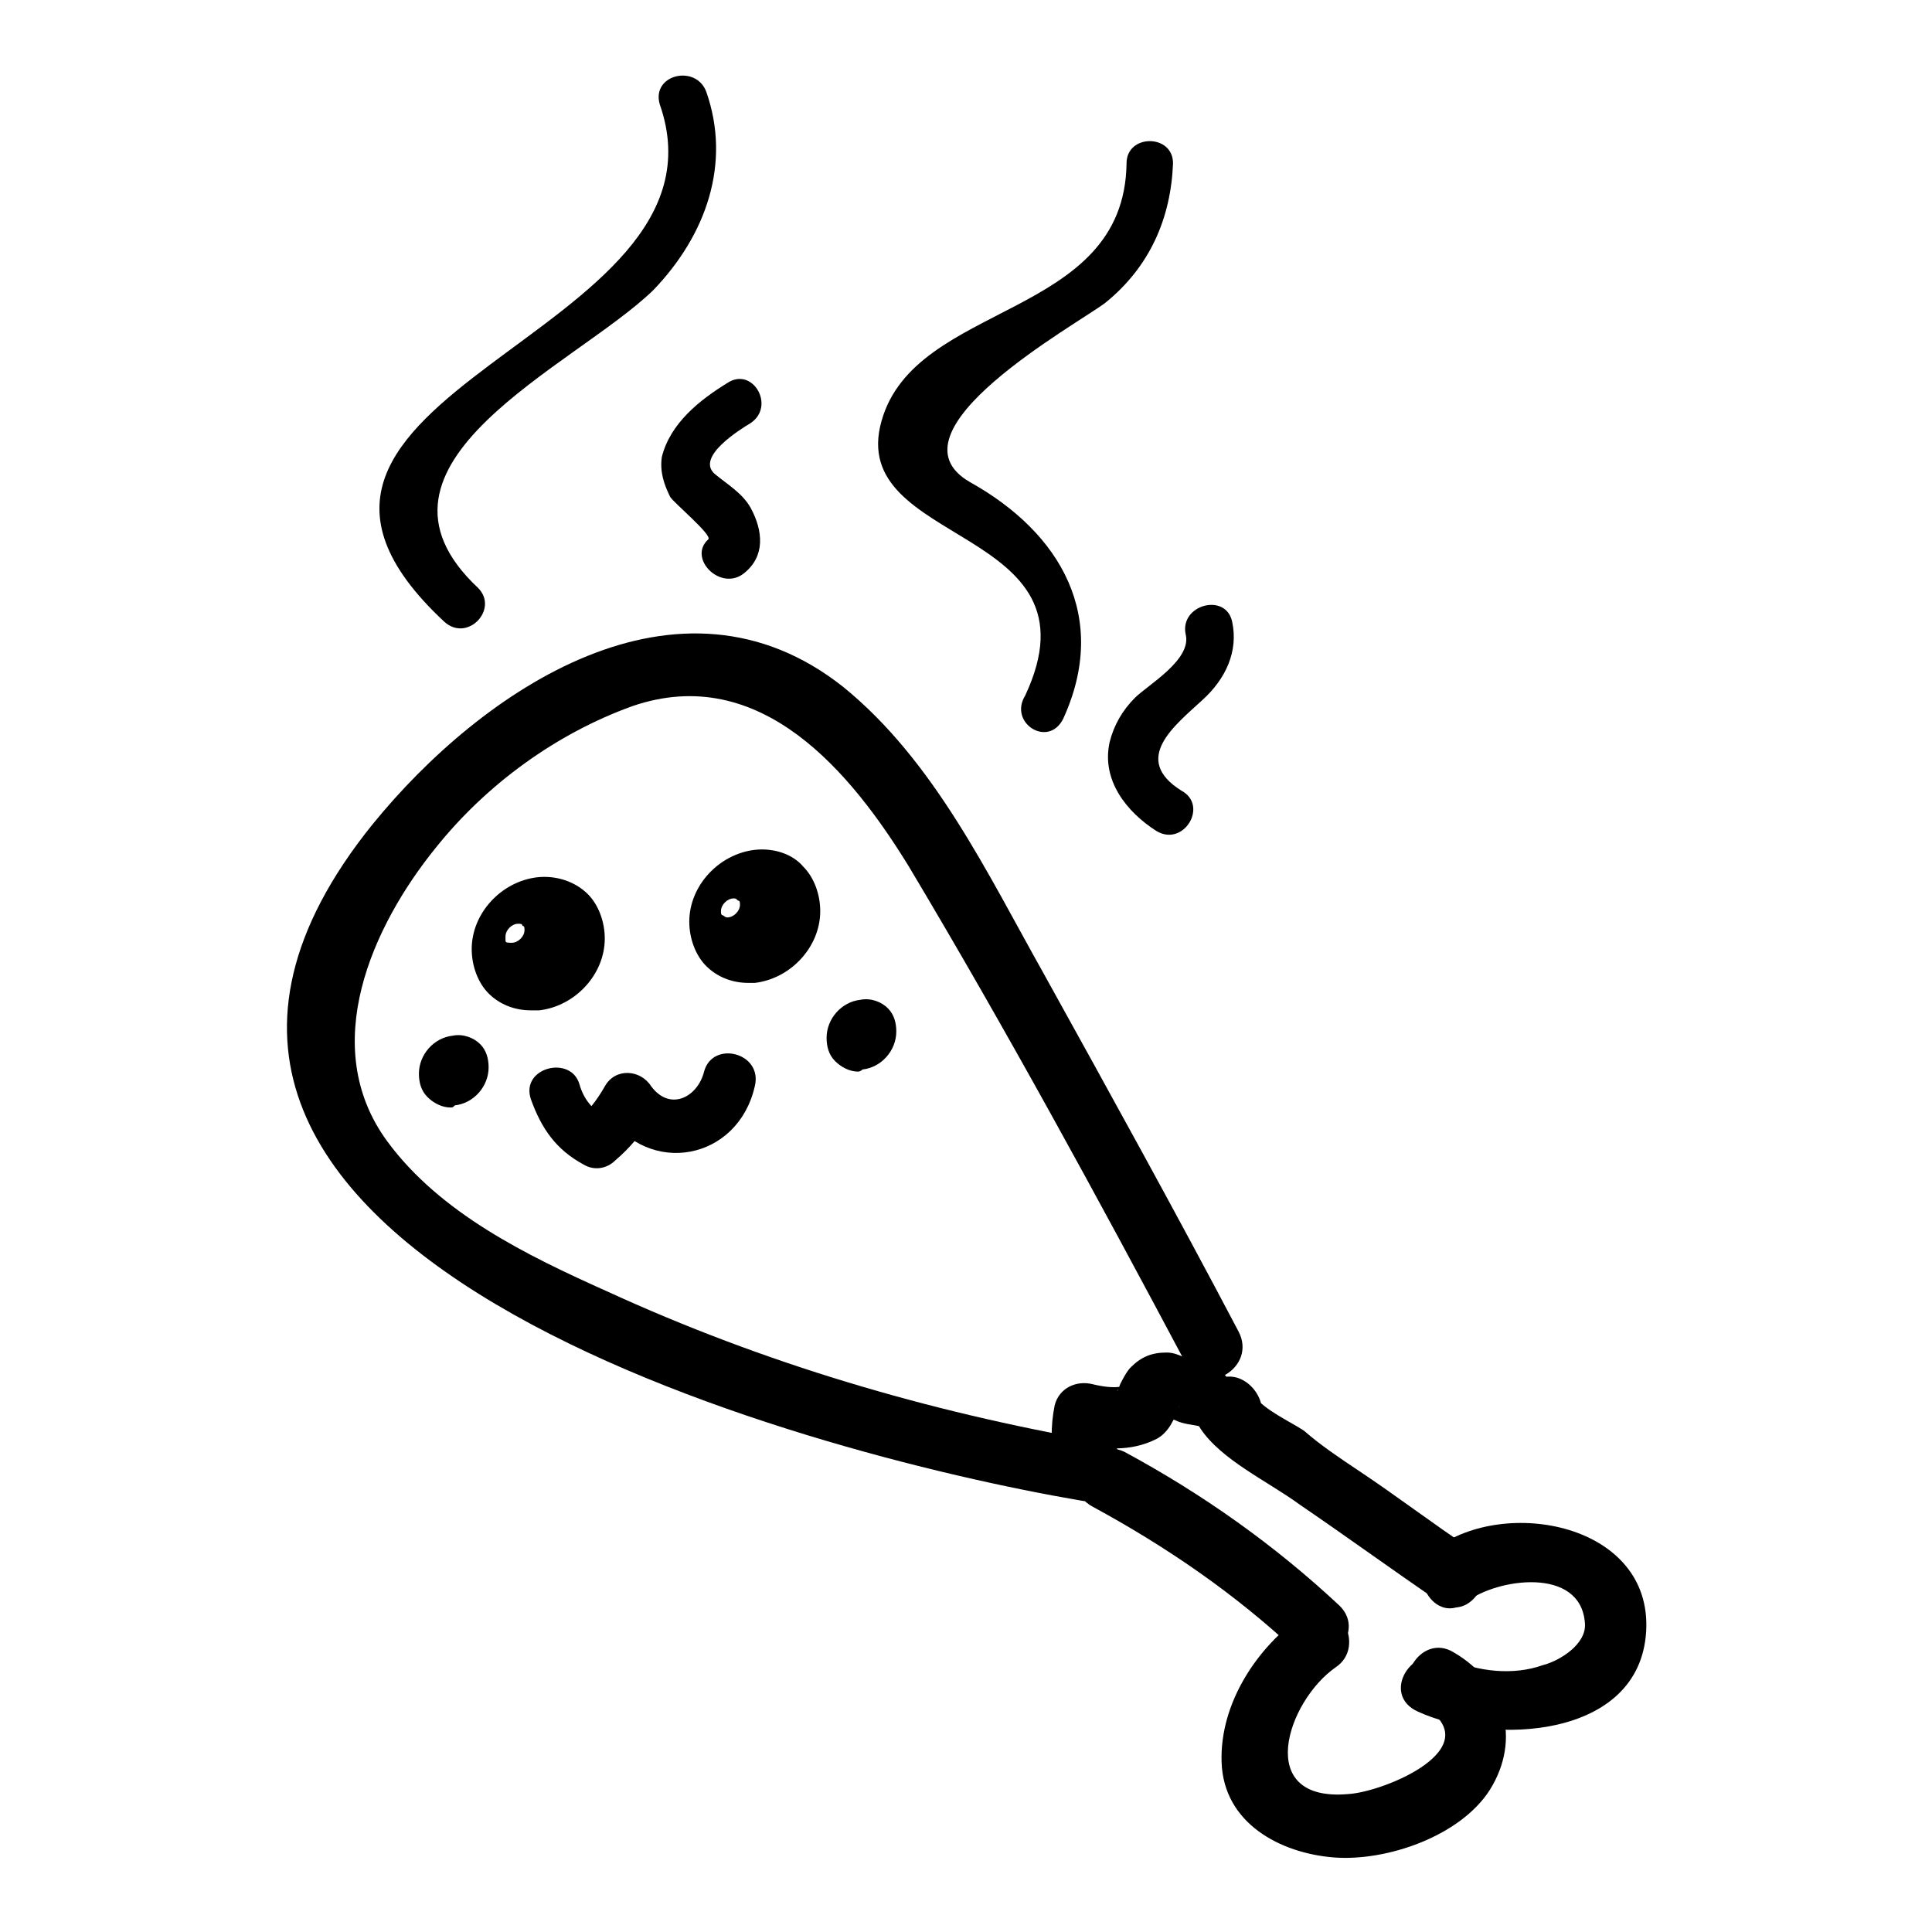 <?xml version="1.0" encoding="UTF-8"?>
<!-- Uploaded to: SVG Repo, www.svgrepo.com, Generator: SVG Repo Mixer Tools -->
<svg fill="#000000" width="800px" height="800px" version="1.1" viewBox="144 144 512 512" xmlns="http://www.w3.org/2000/svg">
 <g>
  <path d="m434.71 525.95c-44.781-7.836-88.445-20.711-129.87-39.746-21.273-9.516-44.223-20.711-58.219-39.746-18.473-25.191-3.918-57.098 12.875-77.812 13.434-16.793 31.906-30.23 52.059-37.504 34.148-11.754 58.219 17.914 73.332 42.543 25.75 43.105 49.82 87.328 73.332 131.55 5.039 9.516 19.031 1.121 13.996-8.398-16.793-31.906-34.148-63.258-51.5-94.605-15.113-26.871-29.109-56.539-53.18-76.133-43.664-34.707-95.723 0.559-124.83 36.387-90.688 112.53 115.32 166.82 187.53 179.14 10.078 2.238 14.555-13.434 4.481-15.676z"/>
  <path d="m440.3 528.75c-1.121-2.801-1.121-5.039-0.559-7.836-3.359 1.68-6.719 3.918-10.078 5.598 6.719 1.68 13.996 2.238 20.711-1.121 3.359-1.68 5.039-5.598 6.156-8.957-1.121 4.477-6.719 1.68-1.121 3.918 2.238 1.121 4.477 1.121 6.719 1.68 4.477 0.559 8.398-3.918 8.398-8.398 0-5.039-3.918-7.836-8.398-8.398-3.359-0.559-5.598-2.801-8.957-2.801-3.918 0-6.719 1.121-9.516 3.918-1.121 1.121-2.238 3.359-2.801 4.477-1.121 3.359-1.121 1.121 0.559 0.559-2.238 0.559-5.598 0-7.836-0.559-4.477-1.121-8.957 1.121-10.078 5.598-1.121 5.598-1.121 11.195 0.559 16.793 3.926 9.527 19.598 5.606 16.242-4.469z"/>
  <path d="m433.59 543.3c19.594 10.637 37.504 22.953 53.738 38.066 7.836 7.277 19.031-4.477 11.754-11.754-17.352-16.234-36.387-29.668-57.098-40.863-9.516-4.481-17.91 9.512-8.395 14.551z"/>
  <path d="m464.38 511.39-1.121 1.121c-2.238 2.801-3.359 6.719-1.121 10.078 5.598 8.398 17.914 13.996 26.309 20.152 12.316 8.398 24.629 17.352 36.945 25.75 8.398 6.156 16.793-8.398 8.398-13.996-10.078-6.719-19.594-13.996-29.668-20.711-5.039-3.359-10.078-6.719-14.555-10.637-3.359-2.238-10.637-5.598-12.875-8.957-0.559 3.359-1.121 6.719-1.121 10.078l1.121-1.121c6.16-7.836-5.035-19.594-12.312-11.758z"/>
  <path d="m489.57 571.86c-12.316 8.398-22.391 23.512-21.832 39.184 0.559 16.234 15.676 24.07 29.668 25.191 13.996 1.121 33.586-5.598 41.426-17.914 8.398-13.434 3.918-28.551-9.516-36.387-8.957-5.598-17.352 8.957-8.398 13.996 18.473 11.195-10.078 22.953-19.594 23.512-25.191 2.238-16.234-24.629-3.359-33.586 8.398-5.602 0.559-20.156-8.395-13.996z"/>
  <path d="m519.79 597.61c19.594 8.957 58.777 7.277 60.457-21.273s-37.504-35.828-55.98-21.832c-8.398 6.156 0 20.711 8.398 13.996 7.836-6.156 30.23-9.516 31.348 5.598 0.559 5.598-6.719 10.078-11.195 11.195-7.836 2.801-17.352 1.68-24.629-1.68-10.078-4.481-18.473 9.516-8.398 13.996z"/>
  <path d="m344.58 372.01c8.398-1.121 13.996 5.039 13.996 12.875 0 8.398-6.719 15.113-14.555 16.234-8.398 1.121-13.996-5.039-13.996-12.875 0-7.836 6.16-15.113 14.555-16.234zm5.598 24.07c2.238 0 3.359-1.68 3.918-3.918 0-2.238-1.68-3.359-3.359-3.359-2.238 0-3.359 1.68-3.918 3.918-0.559 2.242 1.121 3.359 3.359 3.359zm-12.875-6.156c2.801-0.559 5.598-3.359 5.598-6.156 0-3.359-2.238-5.598-5.598-5.039-2.801 0.559-5.598 3.359-5.598 6.156 0 3.359 2.801 5.598 5.598 5.039z"/>
  <path d="m342.34 404.48c-4.477 0-8.398-1.68-11.195-4.477-2.801-2.801-4.477-7.277-4.477-11.754 0-9.516 7.836-17.914 17.352-19.031 5.039-0.559 10.078 1.121 12.875 4.477 2.801 2.801 4.477 7.277 4.477 11.754 0 9.516-7.836 17.914-17.352 19.031h-1.68zm-8.395-11.754c0.559 1.121 1.121 1.68 1.68 2.801 2.238 2.238 4.477 2.801 7.836 2.801 0.559 0 1.121 0 2.238-0.559l-0.559-0.559c-1.121-1.121-1.68-2.801-1.68-4.477 0-1.121 0-1.68 0.559-2.801-1.68 1.68-3.918 2.801-6.156 3.359h-1.121c-1.121-0.008-2.238-0.008-2.797-0.566zm7.836-16.797c1.121 0.559 1.68 1.121 2.238 1.68 1.68 1.68 2.238 3.918 2.238 6.156 0 1.121-0.559 2.801-1.121 3.918 1.121-1.121 2.801-1.68 4.477-2.238h0.559c1.68 0 3.359 0.559 4.477 1.68v-2.238c0-2.801-1.121-5.039-2.801-7.277-2.238-2.238-4.477-2.801-7.836-2.801-0.551 0.562-1.672 1.121-2.231 1.121zm-3.359 6.16c-1.68 0-3.359 1.68-3.359 3.359 0 0.559 0 1.121 0.559 1.121 0 0 0.559 0.559 1.121 0.559 1.68 0 3.359-1.68 3.359-3.359 0-0.559 0-1.121-0.559-1.121-0.562-0.559-0.562-0.559-1.121-0.559z"/>
  <path d="m286.92 379.85c8.398-1.121 13.996 5.039 13.996 12.875 0 8.398-6.719 15.113-14.555 16.234-8.398 1.121-13.996-5.039-13.996-12.875 0-8.398 6.719-15.676 14.555-16.234zm5.598 22.949c2.238 0 3.359-1.68 3.918-3.918 0.559-2.238-1.68-3.359-3.359-3.359s-3.359 1.68-3.918 3.918c-0.559 2.242 2.238 3.359 3.359 3.359zm-11.758-5.598c2.801-0.559 5.598-3.359 5.598-6.156 0-2.801-2.238-5.598-5.598-5.039-2.801 0.559-5.598 3.359-5.598 6.156-0.559 2.801 1.68 5.039 5.598 5.039z"/>
  <path d="m284.68 411.75c-4.477 0-8.398-1.68-11.195-4.477-2.801-2.801-4.477-7.277-4.477-11.754 0-9.516 7.836-17.914 17.352-19.031 5.039-0.559 10.078 1.121 13.434 4.477 2.801 2.801 4.477 7.277 4.477 11.754 0 9.516-7.836 17.914-17.352 19.031h-2.238zm-8.398-12.316c0.559 1.121 1.121 2.238 2.238 3.359 2.238 2.238 4.477 2.801 7.836 2.801 1.121 0 1.68-0.559 2.801-0.559-0.559 0-0.559-0.559-1.121-0.559-1.121-1.121-1.68-2.801-1.68-4.477v-1.68c-1.68 1.121-3.359 2.238-5.598 2.238-1.676-0.004-3.356-0.562-4.477-1.125zm16.793-7.277c1.68 0 3.359 0.559 4.477 1.68v-1.68c0-2.801-1.121-5.039-2.801-7.277-2.238-2.238-4.477-2.801-7.836-2.801-0.559 0-1.121 0-2.238 0.559 0.559 0.559 1.121 1.121 1.68 1.68 1.68 1.68 2.238 3.918 2.238 6.156 0 1.121 0 2.238-0.559 3.359 1.121-0.559 2.238-1.121 3.359-1.68zm-11.754-3.356c-1.68 0-3.359 1.68-3.359 3.359v1.121c0 0.559 0.559 0.559 1.68 0.559 1.68 0 3.359-1.68 3.359-3.359 0-0.559 0-1.121-0.559-1.121-0.004-0.559-0.562-0.559-1.121-0.559z"/>
  <path d="m372.01 412.31c-3.359 0.559-6.156 3.359-6.156 6.719s2.801 6.156 6.156 5.598c3.359-0.559 6.156-3.359 6.156-6.719 0.004-3.356-2.797-5.598-6.156-5.598z"/>
  <path d="m371.45 427.99c-2.238 0-4.477-1.121-6.156-2.801-1.68-1.68-2.238-3.918-2.238-6.156 0-5.039 3.918-9.516 8.957-10.078 2.801-0.559 5.598 0.559 7.277 2.238 1.68 1.68 2.238 3.918 2.238 6.156 0 5.039-3.918 9.516-8.957 10.078-0.562 0.562-1.121 0.562-1.121 0.562zm1.68-12.316c-2.238 0-3.918 2.238-3.918 3.918 0 0.559 0 1.121 0.559 1.68 0.559 0.559 1.121 0.559 1.68 0.559h0.559c1.68 0 3.359-1.68 3.359-3.918 0-0.559 0-1.121-0.559-1.68-0.559-0.559-1.121-0.559-1.68-0.559z"/>
  <path d="m264.53 421.83c-3.359 0.559-6.156 3.359-6.156 6.719s2.801 6.156 6.156 5.598c3.359-0.559 6.156-3.359 6.156-6.719 0-3.359-2.801-5.598-6.156-5.598z"/>
  <path d="m263.41 437.5c-2.238 0-4.477-1.121-6.156-2.801-1.68-1.68-2.238-3.918-2.238-6.156 0-5.039 3.918-9.516 8.957-10.078 2.801-0.559 5.598 0.559 7.277 2.238 1.68 1.68 2.238 3.918 2.238 6.156 0 5.039-3.918 9.516-8.957 10.078-0.562 0.562-0.562 0.562-1.121 0.562zm1.68-12.316c-2.238 0-3.918 2.238-3.918 3.918 0 0.559 0 1.121 0.559 1.68 0.559 0.559 1.121 0.559 1.68 0.559h0.559c1.68 0 3.359-1.68 3.359-3.918 0-0.559 0-1.121-0.559-1.68-0.559-0.559-1.121-0.559-1.68-0.559z"/>
  <path d="m270.69 299.8c-35.266-33.027 25.75-58.777 46.461-78.93 13.996-14.555 20.711-33.586 13.996-52.621-2.801-7.277-14.555-4.477-12.316 3.359 21.832 62.137-122.59 76.133-57.098 137.15 6.156 5.598 14.555-3.359 8.957-8.957z"/>
  <path d="m425.75 334.5c12.316-26.871-0.559-49.262-24.629-62.695-23.512-13.434 28.551-41.984 35.828-47.582 11.754-9.516 17.352-22.391 17.914-36.945 0-7.836-12.316-7.836-12.316 0-0.559 41.426-55.98 36.387-64.934 68.293-9.516 33.586 59.336 27.43 38.066 72.773-4.484 7.273 6.152 13.992 10.07 6.156z"/>
  <path d="m341.22 295.88c5.598-4.477 5.039-11.195 1.68-17.352-2.238-3.918-6.156-6.156-9.516-8.957-5.039-4.477 6.719-11.754 9.516-13.434 6.719-4.477 0.559-15.113-6.156-10.637-7.277 4.477-15.113 10.637-17.352 19.594-0.559 3.918 0.559 7.277 2.238 10.637 1.121 1.68 11.195 10.078 10.078 11.195-5.606 5.035 3.352 13.988 9.512 8.953z"/>
  <path d="m457.1 353.54c-13.434-8.398-1.68-17.352 5.598-24.07 6.156-5.598 9.516-12.875 7.836-20.711-1.68-7.836-13.996-4.477-12.316 3.359 1.68 6.719-10.078 13.434-13.434 16.793-3.359 3.359-5.598 7.277-6.719 11.754-2.238 10.078 4.477 18.473 12.316 23.512 7.277 4.477 13.996-6.719 6.719-10.637z"/>
  <path d="m284.68 435.27c2.801 7.836 6.719 13.434 13.996 17.352 2.801 1.68 6.156 1.121 8.398-1.121 3.918-3.359 7.277-7.277 10.078-12.316h-12.316c11.195 16.793 34.707 12.316 39.184-7.277 2.238-8.957-11.195-12.316-13.434-3.918-1.68 6.719-8.957 10.637-13.996 3.918-2.801-4.477-9.516-5.039-12.316 0-2.238 3.918-4.477 6.719-7.836 9.516 2.801-0.559 5.598-0.559 8.398-1.121-3.918-2.238-6.156-5.039-7.277-8.957-2.246-7.832-15.68-4.473-12.879 3.926z"/>
 </g>
</svg>